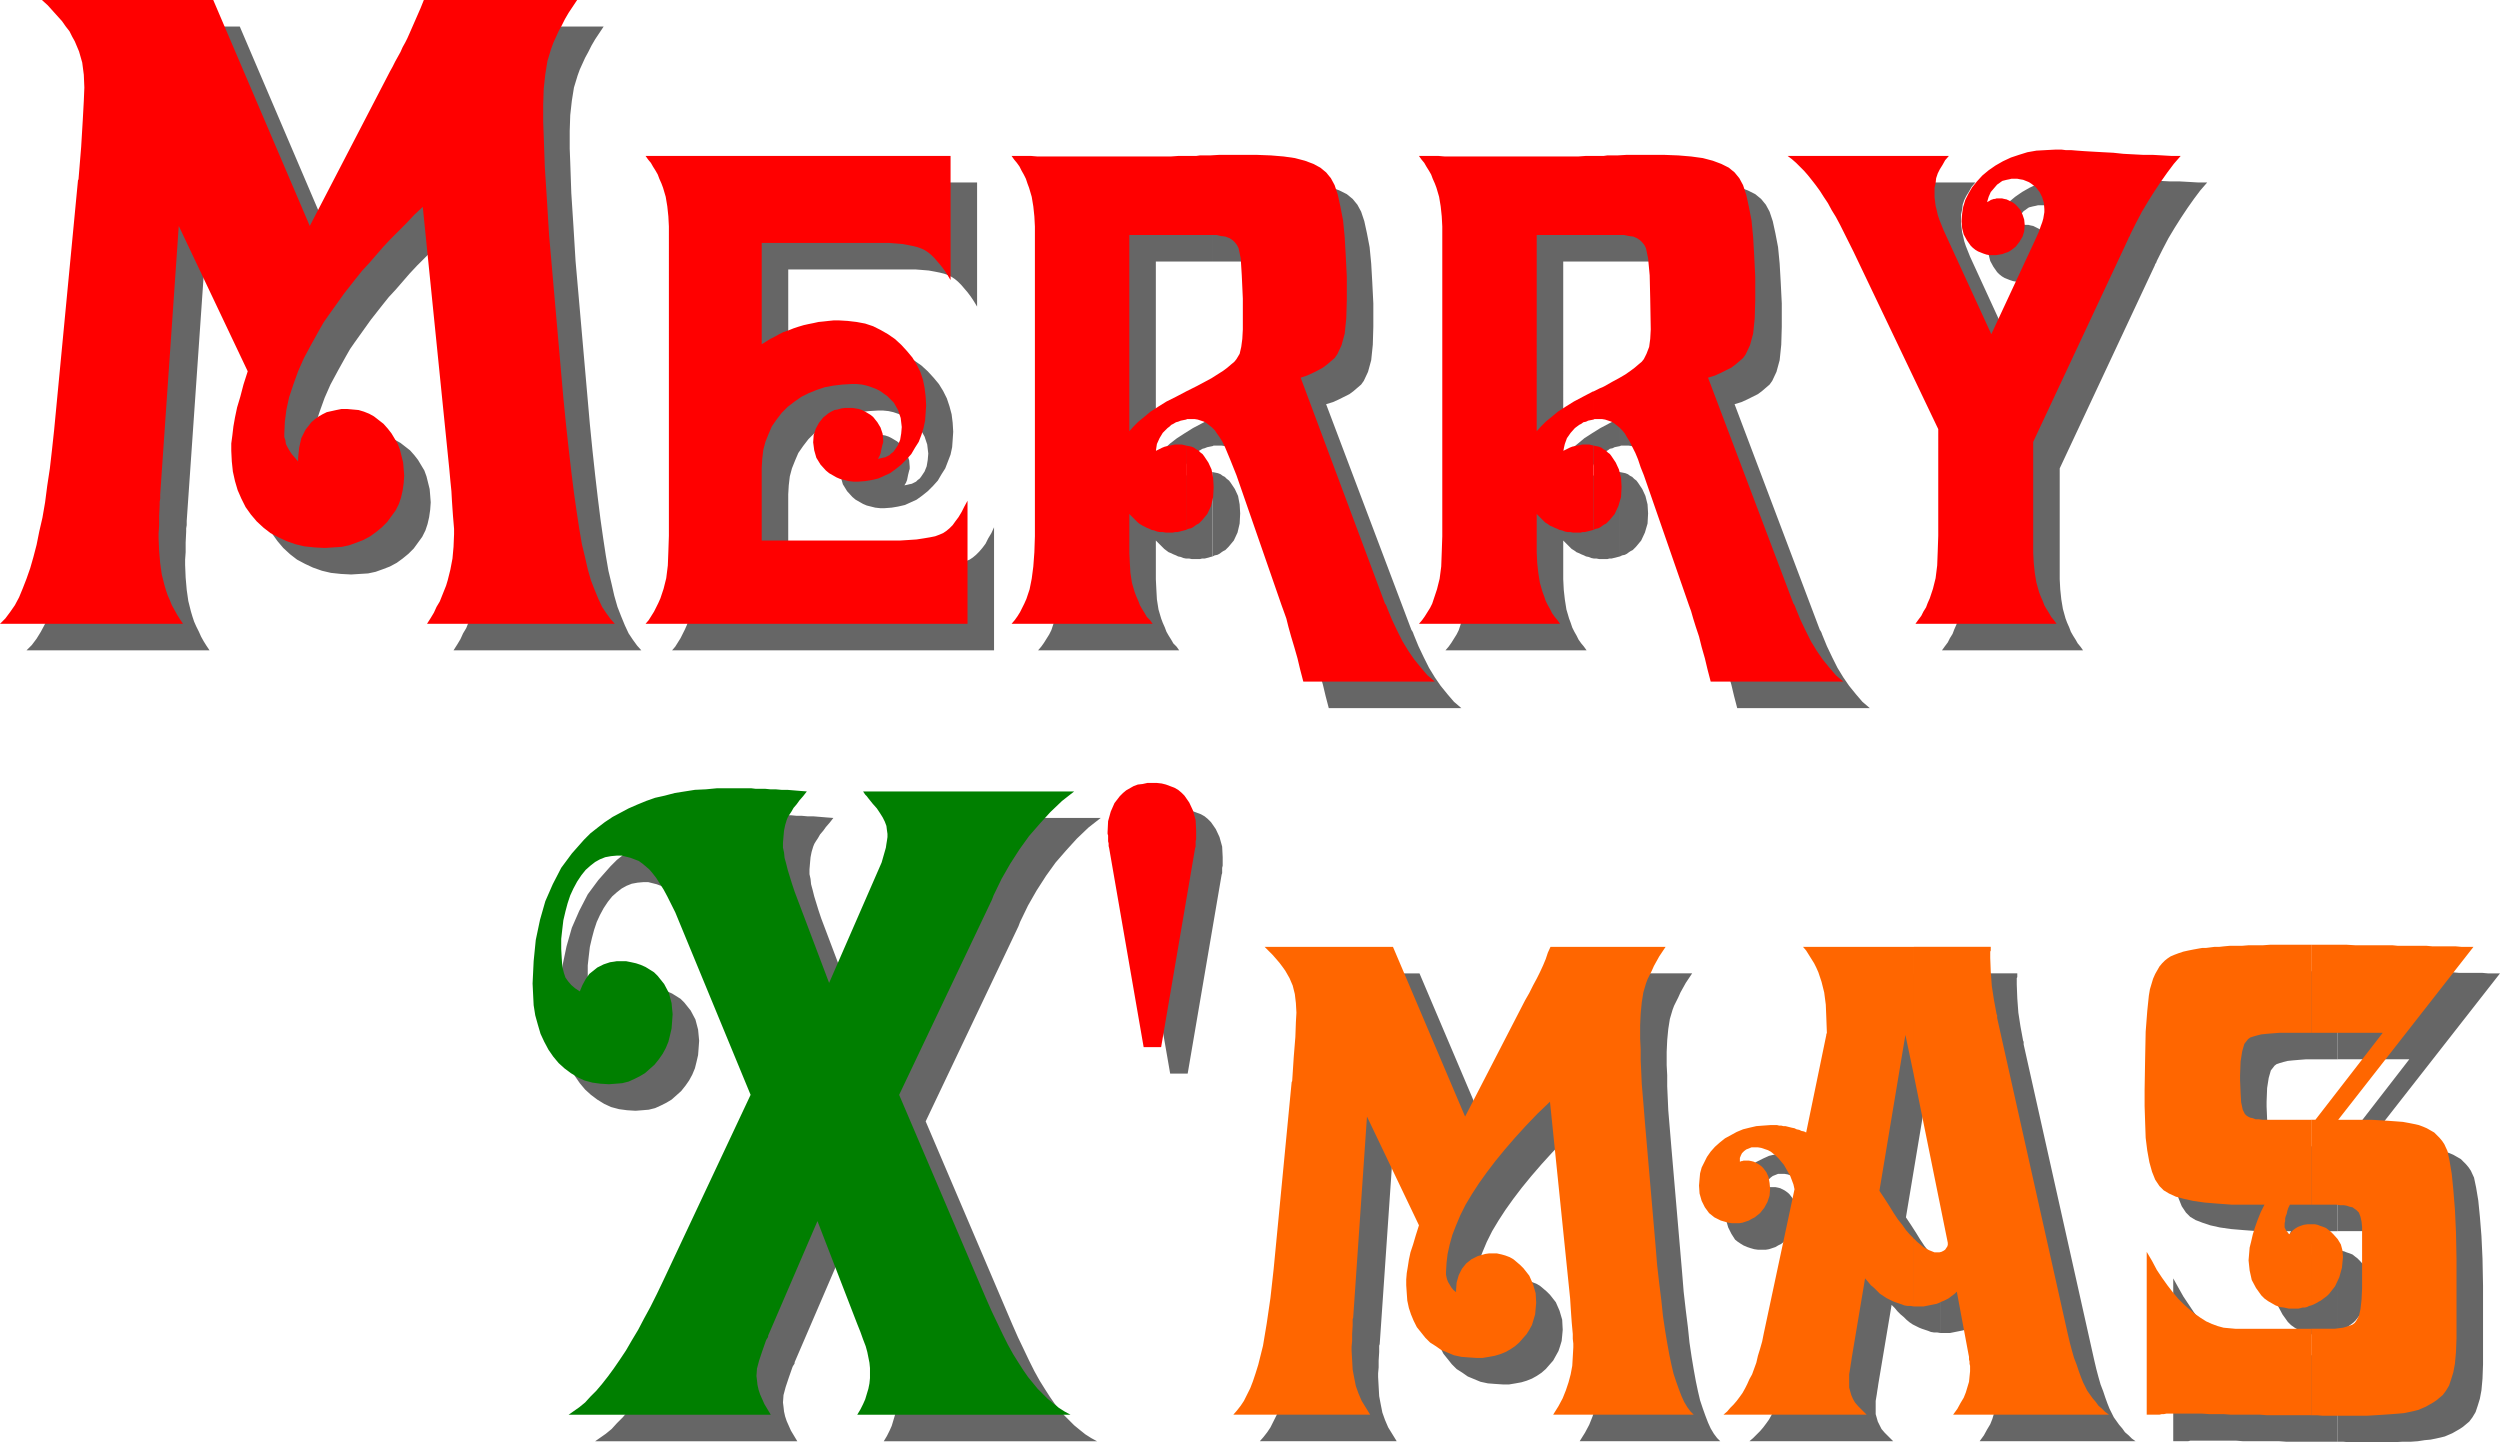 <svg xmlns="http://www.w3.org/2000/svg" width="4.713in" height="2.719in" fill-rule="evenodd" stroke-linecap="round" preserveAspectRatio="none" viewBox="0 0 4713 2719"><style>.pen1{stroke:none}.brush2{fill:#666}.brush3{fill:red}.brush5{fill:#f60}</style><path d="m1122 2717 10-7 10-7 11-9 10-11 11-11 11-13 11-14 11-15 11-16 12-18 11-19 12-20 11-21 12-22 12-23 12-25 165-352-135-327-7-17-8-16-7-14-7-13-7-11-7-11-7-9-6-7-7-6-6-5-7-5-8-3-8-3-8-2-8-2h-9l-11 1-11 2-10 4-9 5-9 7-9 8-8 10-8 12-7 13-6 13-5 15-4 15-4 17-2 17-2 18v19l1 18 1 15 3 12 3 9 5 7 6 7 7 6 9 6 5-12 6-11 7-10 10-8 5-4 6-3 6-3 6-2 6-2 7-1 6-1h17l10 2 9 2 9 3 9 4 8 5 8 5 7 7 12 15 9 17 5 19 2 21-1 14-1 13-3 13-3 12-5 12-6 11-7 10-8 10-9 8-9 8-10 6-10 5-11 5-12 3-12 1-13 1-16-1-15-2-15-4-13-6-13-8-12-9-11-10-10-12-9-13-8-15-7-15-5-17-5-18-3-19-1-20-1-21 2-42 4-40 8-38 10-35 14-32 16-31 20-27 23-26 12-12 14-11 13-10 15-10 15-8 15-8 16-7 17-7 17-6 18-4 19-5 19-3 19-3 21-1 21-2h64l8 1h18l10 1h10l11 1h11l12 1 12 1 13 1-7 9-7 8-5 7-6 7-4 7-4 6-3 5-2 5-3 10-2 10-1 11-1 12v9l2 9 1 10 3 11 3 12 4 13 4 13 5 15 65 172 99-227 2-7 2-7 2-7 2-7 1-7 1-6 1-7v-6l-1-7-1-8-3-8-4-8-5-8-6-9-8-9-8-10-3-4-3-3-2-3-2-3h398l-23 18-22 21-20 22-20 23-18 25-18 28-16 28-15 31-3 8-175 368 163 382 11 25 11 23 10 21 10 20 10 18 10 16 9 14 9 13 9 11 9 11 10 10 9 9 11 9 10 8 11 7 11 6h-402l6-10 5-10 4-9 3-10 3-10 2-10 1-10v-19l-1-10-2-10-2-10-3-11-5-13-5-14-6-15-75-194-93 216v2l-1 2-2 3-1 2-7 20-6 18-4 15-1 14 1 8 1 9 2 9 3 9 4 9 4 9 6 10 6 10h-381zm1117-693h-33l-65-375-1-4v-5l-1-4v-11l-1-3v-3l1-21 5-18 7-16 10-13 6-6 6-5 7-4 7-4 8-3 9-1 9-2h18l9 1 8 2 8 3 8 3 7 4 6 5 6 6 9 13 7 15 5 18 1 20v16l-1 4v10l-1 3-64 375zm136 693 7-8 7-9 6-9 6-12 6-12 5-13 5-15 5-16 9-36 7-42 7-48 6-54 33-353 1-2 3-46 3-37 1-28 1-18-1-18-2-17-4-16-6-14-4-7-4-7-5-7-5-8-6-7-7-8-7-7-8-8h242l136 320 113-219 8-14 7-14 7-13 6-12 6-13 5-12 4-12 5-11h217l-6 9-6 9-5 9-5 9-4 9-4 8-4 8-3 8-5 17-3 19-2 21-1 22v25l1 19v21l1 22 1 23 2 24 2 24 2 24 20 233 3 37 4 35 4 32 3 29 4 27 4 24 4 22 4 19 4 17 5 15 5 14 5 13 5 11 6 10 6 8 6 6h-265l10-16 8-15 6-15 5-15 4-15 3-16 1-17 1-18v-7l-1-9v-9l-1-11-1-11-1-14-1-15-1-16-38-371-24 23-22 23-20 22-19 22-18 22-16 21-15 21-13 20-12 20-10 20-8 19-7 18-5 18-4 18-2 17-1 17v5l1 5 1 4 2 5 3 5 3 5 4 5 5 5v-5l1-14 4-14 6-12 8-10 5-4 5-4 6-3 6-3 7-2 7-2 7-1h15l9 2 7 2 8 3 7 4 6 5 7 6 6 6 11 14 7 16 5 17 1 19-1 11-1 10-3 10-3 9-5 9-5 9-7 8-7 8-8 7-9 6-9 5-10 4-10 3-11 2-12 2h-12l-15-1-13-1-14-3-12-5-12-5-10-7-11-7-9-9-8-10-8-10-6-12-5-12-4-12-3-14-1-14-1-15v-11l1-12 2-12 2-13 3-14 5-15 5-17 6-19-98-205-26 379-1 3v12l-1 16v13l-1 11v7l1 18 1 18 3 16 3 15 5 14 6 14 8 13 8 13h-258zm1283-332v128h18l5-1 5-1 5-1 5-1 5-1 5-2 4-2 5-2 4-2 4-2 4-3 4-3 4-3 4-4 22 117 1 6v5l1 4v4l1 4v10l-1 10-1 10-3 10-3 10-4 10-6 10-6 11-8 11h294l-7-5-6-6-7-6-5-7-6-7-5-7-5-7-4-8-4-8-4-10-4-11-4-12-5-13-4-14-4-15-4-17-133-595v-5l-1-2-5-27-4-26-2-27-1-26v-12l1-2v-7h-145v242l64 316v4l-1 3-2 3-2 3-3 2-4 2-4 1h-9l-5-2-5-2-6-3-5-3-6-5-6-5-6-6zm0-308v-242h-209l6 7 5 8 5 8 5 8 4 8 4 9 3 9 3 9 5 20 3 23 1 25 1 27v2l-1 1v2l-38 184-4-2-5-1-4-2-5-1-4-2-5-1-4-1-4-1-4-1h-4l-4-1h-4l-4-1h-12l-14 1-13 1-13 3-13 3-11 5-12 6-11 6-10 8-9 8-7 9-7 10-5 10-5 10-3 11-1 11-1 12 1 15 4 14 6 12 7 11 5 4 6 4 5 3 7 3 6 2 7 2 7 1h15l6-1 6-2 6-2 5-3 6-3 5-4 5-4 8-10 6-11 4-12 1-14-1-11-2-10-4-9-6-8-3-3-4-3-3-2-4-2-4-2-4-1-5-1h-10l-3 1h-2l-1 1h-1v-7l2-5 2-4 4-4 4-3 5-2 5-2h12l6 1 6 2 6 2 6 3 5 4 5 4 5 5 5 6 5 6 4 7 4 7 4 7 3 8 3 8 2 9-58 272-3 15-4 14-4 13-3 13-4 11-4 11-5 9-4 9-4 8-5 9-5 7-6 8-6 7-6 6-7 7-7 6h271l-8-8-8-8-6-7-4-8-3-6-2-7-2-7v-25l1-6 1-6 1-7 1-6 1-7 25-149 6 6 5 6 6 6 6 5 5 5 6 5 6 4 6 3 6 3 5 2 6 2 6 2 5 2 6 1h6l6 1v-128h-1v-1l-7-7-7-8-7-10-8-10-8-12-8-13-9-14-10-15 49-294 16 76zm749 478v163h11l11 1h82l17-1h16l14-1 13-2 11-1 10-2 9-2 8-2 7-3 7-3 7-4 7-4 6-4 6-5 6-5 6-8 6-10 4-12 4-13 3-16 2-22 1-27v-148l-1-51-2-43-3-37-3-30-4-24-4-19-6-13-4-6-5-6-5-5-5-5-7-4-7-4-7-3-8-3-9-2-10-2-11-2-13-1-14-1-16-1-17-1h-62l255-326h-23l-11-1h-44l-11-1h-54l-10-1h-70l-17-1h-66v166h135l-127 164h-8v160h47l7 1h7l6 1 6 2 5 1 4 3 3 2 5 5 3 8 2 9 1 10v116l-1 21-2 18-3 13-5 9-3 4-4 3-5 2-6 2-7 2-8 1-8 1h-44z" class="pen1 brush2"/><path d="M4407 2358v153l5-2 4-2 5-2 4-3 4-3 4-3 4-3 4-4 11-14 8-17 5-18 2-20-1-12-3-11-6-11-8-9-5-5-4-3-5-4-5-2-6-2-5-2-5-1h-7zm0-361v-166h-77l-14 1h-27l-12 1h-23l-11 1-9 1h-9l-8 1-8 1h-7l-6 1-11 2-10 2-9 2-9 3-8 3-7 3-6 4-5 4-5 5-5 6-4 7-4 7-4 9-3 10-3 10-2 12-3 29-3 39-1 50-1 60v30l1 31 1 29 3 24 4 22 5 18 6 15 8 12 8 8 10 6 13 5 15 5 18 4 21 3 24 2 27 2h62l-7 15-6 14-5 14-4 13-3 13-3 12-1 12-1 12 2 19 4 18 8 15 10 14 6 6 7 5 7 4 7 4 8 3 8 1 9 2h18l4-1 4-1h4l4-1 4-2 4-1v-153h-7l-7 1-6 2-5 2-5 3-4 3-4 4-3 4-2-2-2-3-2-2-1-2-1-2-1-2v-8l1-4v-5l1-4 2-5 1-5 2-6 3-6h40v-160h-92l-7-1h-6l-5-2-5-1-4-2-3-2-3-3-4-8-3-14-1-18-1-24v-9l1-26 3-19 4-14 7-9 4-3 6-2 7-2 8-2 10-1 12-1 13-1h59zm0 721v-163h-143l-11-1-11-1-11-3-11-4-11-5-11-6-10-8-11-8-10-10-11-10-10-12-10-13-10-15-10-15-9-16-10-18v-2 309h28l4-1h87l13 1h68l14 1h96zM50 1226l10-10 9-12 8-13 8-15 8-17 7-18 7-20 6-21 6-23 6-25 5-26 5-29 5-31 4-33 4-35 4-37 45-471 1-2 5-61 3-50 2-37 1-25-1-24-3-23-6-21-8-19-5-9-6-10-6-9-8-10-8-10-9-10-10-10-11-10h324l182 426 151-291 5-9 5-10 5-9 5-9 4-9 5-9 4-8 4-9 7-16 7-16 7-16 6-15h289l-8 12-8 12-7 12-6 12-6 11-5 11-5 11-4 11-7 23-4 25-3 27-1 30v33l1 26 1 29 1 29 2 31 2 31 2 33 2 33 27 308 5 50 5 46 5 43 5 40 5 35 5 33 5 29 6 25 5 22 6 21 7 18 7 17 7 15 8 12 8 11 8 9H855l7-11 6-10 5-11 6-10 4-10 4-10 4-10 3-10 5-20 4-21 2-22 1-24v-10l-1-12-1-12-1-14-1-15-1-18-2-20-2-22-50-494-16 15-15 16-15 15-15 15-14 15-13 15-13 15-13 14-12 15-11 14-11 14-10 14-10 14-10 14-9 13-8 14-15 27-14 26-11 25-9 25-8 24-5 23-3 23-1 22v7l2 6 1 7 3 6 4 7 4 6 6 7 6 7v-7l2-19 4-18 8-16 11-14 7-6 7-5 7-4 8-4 9-2 9-2 10-2h10l11 1 11 1 10 3 10 4 9 5 9 7 9 7 8 9 7 9 6 10 6 10 4 11 3 12 3 12 1 12 1 13-1 14-2 14-3 13-4 12-6 12-8 11-8 11-10 10-11 9-11 8-13 7-13 5-14 5-14 3-16 1-16 1-19-1-19-2-17-4-17-6-15-7-15-8-13-10-13-12-11-13-10-14-8-16-7-16-5-17-4-18-2-19-1-20v-14l2-15 2-17 3-17 4-19 6-20 6-23 8-25-130-274-35 506v8l-1 6v6l-1 21v18l-1 14v10l1 24 2 23 3 21 5 20 3 10 3 9 4 9 5 10 4 9 5 9 5 8 6 9H50zm1217 0 6-7 5-8 5-8 4-8 4-8 4-9 3-9 3-9 5-20 3-24 1-26 1-30V477l-1-19-2-19-3-18-5-17-3-8-4-9-3-8-4-7-5-8-4-7-5-6-5-7h575v234l-6-10-6-9-6-8-6-7-6-7-6-6-6-5-6-4-6-3-8-3-8-2-10-2-11-2-12-1-13-1h-240v191l8-5 8-5 8-4 9-5 8-4 9-3 10-4 9-3 10-3 9-2 10-2 9-2 10-1 9-1 10-1h9l17 1 17 2 16 3 15 5 14 7 14 8 13 9 12 11 11 12 10 12 8 13 7 14 5 15 4 15 2 16 1 17-1 15-1 14-3 14-5 13-5 13-7 11-7 12-9 10-10 10-10 8-11 8-11 5-11 5-13 3-12 2-13 1h-9l-9-1-8-2-8-2-7-3-7-4-7-4-6-5-10-11-8-13-4-14-2-15 1-14 4-12 6-11 8-10 5-4 5-4 5-3 6-3 6-1 7-2 7-1h14l6 1 6 1 6 2 6 3 5 3 5 3 5 4 8 10 6 10 4 12 1 12v4l-1 3-1 4-1 4-1 5-1 5-2 5-3 5 5-1 4-1 5-1 4-2 4-2 3-3 4-3 3-4 6-9 4-10 2-12 1-12-2-17-5-15-8-14-12-12-7-5-7-5-8-4-8-3-9-3-9-2-10-1h-10l-17 1-17 2-16 3-15 5-15 6-14 7-13 9-13 10-11 11-10 13-9 13-6 14-6 15-4 15-2 17-1 17v137h261l16-1 15-1 13-2 12-2 10-2 8-3 7-3 6-4 6-5 6-6 6-7 6-8 5-10 6-10 5-11v232h-607zm1019-336v159l4-2 5-1 4-2 4-3 3-2 4-2 3-3 3-3 10-12 7-15 4-17 1-19-1-17-3-16-6-13-8-12-3-4-4-3-4-4-4-2-4-3-5-2-5-1-5-1z" class="pen1 brush2"/><path d="M2286 788v53l2-1h15l6 1 5 2 6 2 5 3 5 4 5 4 5 5 4 6 5 7 5 8 5 10 5 12 5 12 6 15 6 15 83 245 4 11 4 14 5 16 5 18 6 20 6 21 5 21 6 23h250l-14-12-12-14-13-16-11-16-11-18-10-20-10-21-9-22-1-3-1-2-1-2-1-1-161-426 13-4 11-5 10-5 10-5 8-6 7-6 7-6 5-7 8-17 6-22 3-29 1-34v-44l-2-40-2-35-3-31-5-26-5-23-6-18-7-13-9-11-11-9-14-7-16-6-19-5-21-3-23-2-26-1h-72l-17 1h-19l-7 1h-19v149h57l9 2 8 1 8 3 6 4 4 4 4 5 3 6 4 19 2 32 2 44v58l-1 18-2 15-4 13-5 10-4 5-6 5-7 6-8 6-11 7-11 7-13 7-15 8-4 2-4 2-6 3-6 3zm0-295V344h-15l-14 1h-251l-12-1h-37l5 7 5 6 4 7 5 8 4 7 3 8 4 9 3 8 5 17 3 18 2 19 1 19v584l-1 30-2 27-3 23-4 20-3 9-3 9-3 9-4 8-5 8-5 8-5 7-6 7h266l-5-7-6-6-4-7-5-8-4-7-3-8-4-9-3-8-5-17-3-19-1-18-1-20v-73l4 4 4 4 4 4 4 4 4 3 4 3 5 2 4 2 5 2 4 2 5 1 5 2 5 1h6l5 1h15l4-1h5l4-1 4-1 3-1 4-1V890l-4-1-4-1h-13l-5 1-4 1-5 1-5 1-5 2-6 3-6 3 2-13 5-11 6-10 9-9 4-3 3-3 4-2 5-3 4-1 5-2 5-1 5-1v-53h-1l-19 10-17 9-16 10-14 9-13 10-10 9-9 9-8 9V493h107zm768 397v159l4-2 5-1 4-2 4-3 3-2 4-2 3-3 3-3 10-12 7-15 5-17 1-19-1-17-4-16-6-13-8-12-3-4-4-3-4-4-4-2-4-3-5-2-5-1-5-1z" class="pen1 brush2"/><path d="M3054 788v53l2-1h14l6 1 6 2 6 2 5 3 5 4 5 4 5 5 5 6 4 7 5 8 6 10 5 12 5 12 6 15 6 15 84 245 4 11 4 14 5 16 6 18 5 20 6 21 5 21 6 23h250l-14-12-12-14-13-16-11-16-11-18-10-20-10-21-9-22-1-3-1-2-1-2-1-1-161-426 13-4 11-5 10-5 10-5 8-6 7-6 7-6 5-7 8-17 6-22 3-29 1-34v-44l-2-40-2-35-3-31-5-26-5-23-6-18-7-13-9-11-11-9-14-7-16-6-19-5-22-3-24-2-26-1h-72l-17 1h-19l-7 1h-19v149h57l10 2 8 1 7 3 6 4 4 4 4 5 3 6 4 19 3 32 1 44 1 58-1 18-2 15-4 13-5 10-4 5-6 5-8 6-8 6-11 7-11 7-13 7-15 8-4 2-4 2-6 3-6 3zm0-295V344h-15l-14 1h-251l-12-1h-37l5 7 5 6 4 7 5 8 4 7 3 8 4 9 3 8 5 17 3 18 2 19 1 19v584l-1 30-1 27-3 23-5 20-3 9-3 9-3 9-4 8-5 8-5 8-5 7-6 7h266l-5-7-5-6-5-7-4-8-4-7-4-8-3-9-3-8-5-17-3-19-2-18-1-20v-73l4 4 4 4 4 4 4 4 5 3 4 3 5 2 4 2 5 2 4 2 5 1 5 2 5 1h5l5 1h15l4-1h4l4-1 4-1 4-1 4-1V890l-4-1-4-1h-13l-4 1-5 1-5 1-5 1-5 2-6 3-6 3 3-13 4-11 7-10 8-9 4-3 4-3 4-2 4-3 5-1 4-2 5-1 5-1v-53h-1l-19 10-17 9-16 10-14 9-12 10-11 9-9 9-8 9V493h107zm607 733 5-7 6-8 4-8 5-8 3-8 4-9 3-9 3-9 5-20 3-24 1-26 1-30V859l-160-335-9-18-8-16-8-16-8-15-8-13-7-13-8-12-7-11-8-11-7-9-8-10-7-8-8-8-7-7-8-7-8-6h304l-7 8-5 9-5 8-4 8-3 9-1 9-2 9v18l1 8 1 8 2 8 2 9 3 9 4 10 4 10 90 196 81-174 5-11 4-9 3-9 3-8 2-7 1-6 1-6v-6l-1-12-3-10-5-10-7-9-5-4-4-3-5-3-5-2-5-2-6-1-5-1h-11l-4 1-5 1-4 1-4 1-3 2-4 3-3 2-6 7-6 7-4 9-3 10 4-2 3-2 3-1 3-1h2l3-1h10l4 1 5 1 4 2 4 2 4 2 4 3 4 4 6 7 4 9 3 9 1 10-1 12-3 10-6 10-7 9-5 4-4 3-5 3-6 2-5 2-6 1-6 1h-12l-6-1-6-2-5-2-5-2-5-3-5-4-4-4-7-10-6-11-3-12-1-13 1-14 2-13 4-13 6-12 7-12 9-11 10-11 12-10 13-9 14-8 15-7 15-5 16-5 17-3 18-1 19-1h10l8 1h10l12 1 14 1 17 1 18 1 19 1 19 2 19 1 19 1h18l18 1 17 1h17l-13 15-12 16-12 17-12 18-12 19-12 20-11 21-11 22-1 3-2 3-1 3-1 2-178 380v209l1 19 2 19 3 18 5 18 3 8 4 9 3 8 4 7 5 8 4 7 5 6 5 7h-266z" class="pen1 brush2"/><path d="m0 1176 10-10 9-12 9-13 8-15 7-17 7-18 7-20 6-21 6-23 5-25 6-26 5-29 4-31 5-33 4-35 4-37 45-471 1-2 5-61 3-50 2-37 1-25-1-24-3-23-6-21-8-19-5-9-5-10-7-9-7-10-9-10-9-10-9-10L79 0h323l182 426 151-291 5-9 5-10 5-9 5-9 4-9 5-9 4-8 4-9 7-16 7-16 7-16 6-15h289l-8 12-8 12-7 12-6 12-6 11-5 11-5 11-4 11-7 23-4 25-3 27-1 30v33l1 26 1 29 1 29 2 31 2 31 2 33 2 33 27 308 5 50 5 46 5 43 5 40 5 35 5 33 5 29 6 25 5 22 6 21 7 18 7 17 7 15 8 12 8 11 8 9H805l7-11 6-10 5-11 6-10 4-10 4-10 4-10 3-10 5-20 4-21 2-22 1-24v-10l-1-12-1-12-1-14-1-15-1-18-2-20-2-22-50-494-16 15-15 16-15 15-15 15-14 15-13 15-13 15-13 14-12 15-11 14-11 14-10 14-10 14-10 14-9 13-8 14-15 27-14 26-11 25-9 25-8 24-5 23-3 23-1 22v7l2 6 1 7 3 6 4 7 4 6 6 7 6 7v-7l2-19 4-18 8-16 11-14 7-6 7-5 7-4 8-4 9-2 9-2 10-2h10l11 1 11 1 10 3 10 4 9 5 9 7 9 7 8 9 7 9 6 10 6 10 4 11 3 12 3 12 1 12 1 13-1 14-2 14-3 13-4 12-6 12-8 11-8 11-10 10-11 9-11 8-13 7-13 5-14 5-14 3-16 1-16 1-19-1-19-2-17-4-17-6-15-7-15-8-13-10-13-12-11-13-10-14-8-16-7-16-5-17-4-18-2-19-1-20v-14l2-15 2-17 3-17 4-19 6-20 6-23 8-25-130-274-35 506v8l-1 6v6l-1 21v18l-1 14v10l1 24 2 23 3 21 5 20 3 10 3 9 4 9 4 10 5 9 5 9 5 8 6 9H0zm1217 0 6-7 5-8 5-8 4-8 4-8 4-9 3-9 3-9 5-20 3-24 1-26 1-30V427l-1-19-2-19-3-18-5-17-3-8-4-9-3-8-4-7-5-8-4-7-5-6-5-7h575v234l-6-10-6-9-6-8-6-7-6-7-6-6-6-5-6-4-6-3-8-3-8-2-10-2-11-2-12-1-13-1h-240v191l8-5 8-5 8-4 9-5 8-4 9-3 10-4 9-3 10-3 9-2 10-2 9-2 10-1 9-1 10-1h9l17 1 17 2 16 3 15 5 14 7 14 8 13 9 12 11 11 12 10 12 8 13 7 14 5 15 3 15 2 16 1 17-1 15-1 14-3 14-4 13-5 13-7 11-7 12-9 10-10 10-10 8-11 8-11 5-11 5-13 3-12 2-13 1h-9l-9-1-8-2-8-2-7-3-7-4-7-4-6-5-10-11-8-13-4-14-2-15 1-14 4-12 6-11 8-10 5-4 5-4 5-3 6-3 6-1 7-2 7-1h14l6 1 6 1 6 2 6 3 5 3 5 3 5 4 8 10 6 10 4 12 1 12v4l-1 3-1 4-1 4-1 5-1 5-2 5-3 5 5-1 4-1 5-1 4-2 4-2 3-3 4-3 3-4 6-9 4-10 2-12 1-12-2-17-5-15-8-14-12-12-7-5-7-5-8-4-8-3-9-3-9-2-10-1h-10l-17 1-17 2-16 3-15 5-15 6-14 7-13 9-13 10-11 11-10 13-9 13-6 14-6 15-4 15-2 17-1 17v137h261l16-1 15-1 13-2 12-2 10-2 8-3 7-3 6-4 6-5 6-6 5-7 6-8 6-10 5-10 6-11v232h-607zm1019-336v159l4-2 5-1 4-2 4-3 3-2 4-2 3-3 3-3 10-12 7-15 4-17 1-19-1-17-3-16-6-13-8-12-3-4-4-3-4-4-4-2-4-3-5-2-5-1-5-1z" class="pen1 brush3"/><path d="M2236 738v53l2-1h14l6 1 6 2 6 2 5 3 5 4 5 4 5 5 4 6 5 7 5 8 5 10 5 12 5 12 6 15 6 15 85 245 4 11 5 14 4 16 5 18 6 20 6 21 5 21 6 23h248l-14-12-12-14-13-16-11-16-11-18-10-20-10-21-9-22-1-3-1-2-1-2-1-1-159-426 12-4 11-5 10-5 9-5 8-6 7-6 7-6 5-7 8-17 6-22 3-29 1-34v-44l-2-40-2-35-3-31-5-26-5-23-6-18-7-13-9-11-11-9-13-7-16-6-19-5-21-3-24-2-26-1h-72l-17 1h-19l-7 1h-19v149h57l9 2 8 1 8 3 6 4 4 4 4 5 3 6 4 19 2 32 2 44v58l-1 18-2 15-3 13-6 10-4 5-6 5-7 6-8 6-11 7-11 7-13 7-15 8-4 2-4 2-6 3-6 3zm0-295V294h-15l-14 1h-251l-12-1h-37l5 7 5 6 5 7 4 8 4 7 4 8 3 9 3 8 5 17 3 18 2 19 1 19v584l-1 30-2 27-3 23-4 20-3 9-3 9-4 9-4 8-4 8-5 8-5 7-6 7h266l-5-7-6-6-4-7-5-8-4-7-3-8-4-9-3-8-5-17-3-19-1-18-1-20v-73l4 4 4 4 4 4 4 4 4 3 5 3 4 2 4 2 5 2 4 2 5 1 5 2 5 1h6l5 1h14l5-1h4l4-1 4-1 4-1 4-1V840l-4-1-4-1h-13l-5 1-4 1-5 1-5 1-5 2-6 3-6 3 2-13 5-11 6-10 9-9 4-3 3-3 4-2 5-3 4-1 5-2 5-1 5-1v-53l-19 10-18 9-16 10-14 9-12 10-11 9-9 9-8 9V443h107zm768 397v159l4-2 5-1 4-2 4-3 3-2 4-2 3-3 3-3 10-12 7-15 5-17 1-19-1-17-4-16-6-13-8-12-3-4-4-3-4-4-4-2-4-3-5-2-5-1-5-1z" class="pen1 brush3"/><path d="M3004 738v53l2-1h14l6 1 6 2 6 2 5 3 5 4 5 4 5 5 5 6 4 7 5 8 5 10 6 12 5 12 5 15 6 15 85 245 4 11 4 14 5 16 6 18 5 20 6 21 5 21 6 23h250l-14-12-12-14-13-16-11-16-11-18-10-20-10-21-9-22-1-3-1-2-1-2-1-1-161-426 13-4 11-5 10-5 10-5 8-6 7-6 7-6 5-7 8-17 6-22 3-29 1-34v-44l-2-40-2-35-3-31-5-26-5-23-6-18-7-13-9-11-11-9-14-7-16-6-19-5-22-3-24-2-26-1h-72l-17 1h-19l-7 1h-19v149h57l10 2 8 1 7 3 6 4 4 4 4 5 3 6 4 19 3 32 1 44 1 58-1 18-2 15-5 13-5 10-4 5-6 5-7 6-8 6-10 7-12 7-13 7-14 8-4 2-5 2-6 3-6 3zm0-295V294h-15l-14 1h-251l-12-1h-37l5 7 5 6 4 7 5 8 4 7 3 8 4 9 3 8 5 17 3 18 2 19 1 19v584l-1 30-1 27-3 23-5 20-3 9-3 9-3 9-4 8-5 8-5 8-5 7-6 7h266l-5-7-5-6-5-7-4-8-4-7-4-8-3-9-3-8-5-17-3-19-2-18-1-20v-73l4 4 4 4 4 4 4 4 5 3 4 3 5 2 4 2 5 2 4 2 5 1 5 2 5 1h5l5 1h15l4-1h4l4-1 4-1 4-1 4-1V840l-4-1-4-1h-13l-4 1-5 1-5 1-5 1-5 2-6 3-6 3 3-13 4-11 7-10 8-9 4-3 4-3 4-2 4-3 5-1 4-2 5-1 5-1v-53h-1l-19 10-17 9-16 10-14 9-12 10-11 9-9 9-8 9V443h107zm607 733 5-7 6-8 4-8 5-8 3-8 4-9 3-9 3-9 5-20 3-24 1-26 1-30V809l-160-335-9-18-8-16-8-16-8-15-8-13-7-13-8-12-7-11-8-11-7-9-8-10-7-8-8-8-7-7-8-7-8-6h304l-7 8-5 9-5 8-4 8-3 9-1 9-2 9v18l1 8 1 8 2 8 2 9 3 9 4 10 4 10 90 196 81-174 5-11 4-9 3-9 3-8 2-7 1-6 1-6v-6l-1-12-3-10-5-10-7-9-5-4-4-3-5-3-5-2-5-2-6-1-5-1h-11l-4 1-5 1-4 1-4 1-3 2-4 3-3 2-6 7-6 7-4 9-3 10 4-2 3-2 3-1 3-1h2l3-1h10l4 1 5 1 4 2 4 2 4 2 4 3 4 4 6 7 4 9 3 9 1 10-1 12-3 10-6 10-7 9-5 4-4 3-5 3-6 2-5 2-6 1-6 1h-12l-6-1-6-2-5-2-5-2-5-3-5-4-4-4-7-10-6-11-3-12-1-13 1-14 2-13 4-13 6-12 7-12 9-11 10-11 12-10 13-9 14-8 15-7 15-5 16-5 17-3 18-1 19-1h10l8 1h10l12 1 14 1 17 1 18 1 19 1 19 2 19 1 19 1h18l18 1 17 1h17l-13 15-12 16-12 17-12 18-12 19-12 20-11 21-11 22-1 3-2 3-1 3-1 2-178 380v209l1 19 2 19 3 18 5 18 3 8 4 9 3 8 4 7 5 8 4 7 5 6 5 7h-266z" class="pen1 brush3"/><path d="m1072 2667 10-7 10-7 11-9 10-11 11-11 11-13 11-14 11-15 11-16 12-18 11-19 12-20 11-21 12-22 12-24 12-25 165-351-135-327-7-17-8-16-7-14-7-13-7-11-7-11-7-9-6-7-7-6-6-5-7-5-8-3-8-3-8-2-8-2h-9l-11 1-11 2-10 4-9 5-9 7-9 8-8 10-8 12-7 13-6 13-5 15-4 15-4 17-2 17-2 18v19l1 18 1 15 3 12 3 9 5 7 6 7 7 6 9 6 5-12 6-11 7-10 10-8 5-4 6-3 6-3 6-2 6-2 7-1 6-1h17l10 2 9 2 9 3 9 4 8 5 8 5 7 7 12 15 9 17 5 19 2 21-1 14-1 13-3 13-3 12-5 12-6 11-7 10-8 10-9 8-9 8-10 6-10 5-11 5-12 3-12 1-13 1-16-1-15-2-15-4-13-6-13-8-12-9-11-10-10-12-9-13-8-15-7-15-5-17-5-18-3-19-1-20-1-21 2-42 4-40 8-38 10-35 14-32 16-31 20-27 23-26 12-12 14-11 13-10 15-10 15-8 15-8 16-7 17-7 17-6 18-4 19-5 19-3 19-3 21-1 21-2h64l8 1h18l10 1h10l11 1h11l12 1 12 1 13 1-7 9-7 8-5 7-6 7-4 7-4 6-3 5-2 5-3 10-2 10-1 11-1 12v9l2 9 1 10 3 11 3 12 4 13 4 13 5 15 65 172 99-227 2-7 2-7 2-7 2-7 1-7 1-6 1-7v-6l-1-7-1-8-3-8-4-8-5-8-6-9-8-9-8-10-3-4-3-3-2-3-2-3h398l-23 18-22 21-20 22-20 23-18 25-18 28-16 28-15 31-3 8-175 368 163 382 11 25 11 23 10 21 10 20 10 18 10 16 9 14 9 13 9 11 9 11 10 10 9 9 11 9 10 8 11 7 11 6h-402l6-10 5-10 4-9 3-10 3-10 2-10 1-10v-19l-1-10-2-10-2-10-3-11-5-13-5-14-6-15-75-194-93 216v2l-1 2-2 3-1 2-7 20-6 18-4 15-1 14 1 8 1 9 2 9 3 9 4 9 4 9 6 10 6 10h-381z" class="pen1" style="fill:#007f00"/><path d="M2189 1974h-33l-65-375-1-4v-5l-1-4v-11l-1-3v-3l1-21 5-18 7-16 10-13 6-6 6-5 7-4 7-4 8-3 9-1 9-2h18l9 1 8 2 8 3 8 3 7 4 6 5 6 6 9 13 7 15 5 18 1 20v16l-1 4v10l-1 3-64 375z" class="pen1 brush3"/><path d="m2325 2667 7-8 7-9 6-9 6-12 6-12 5-13 5-15 5-16 9-36 7-42 7-48 6-54 34-353 1-2 3-46 3-37 1-28 1-18-1-18-2-17-4-16-6-14-4-7-4-7-5-7-6-8-6-7-7-8-7-7-8-8h242l136 320 113-219 8-14 7-14 7-13 6-12 6-13 5-12 4-12 5-11h217l-6 9-6 9-5 9-5 9-4 9-4 8-4 8-3 8-5 17-3 19-2 21-1 22v25l1 20v20l1 22 1 23 2 24 2 24 2 25 20 232 3 37 4 35 4 32 3 29 4 27 4 24 4 22 4 19 4 17 5 15 5 14 5 13 5 11 6 10 6 8 6 6h-265l10-16 8-15 6-15 5-15 4-15 3-16 1-17 1-18v-7l-1-9v-9l-1-11-1-11-1-14-1-15-1-16-38-371-24 23-22 23-20 22-19 22-18 22-16 21-15 21-13 20-12 20-10 20-8 19-7 18-5 18-4 18-2 17-1 17v5l1 5 1 4 2 5 3 5 3 5 4 5 5 4v-4l1-14 4-14 6-12 8-10 5-4 5-4 6-3 6-3 7-2 7-2 7-1h15l9 2 7 2 8 3 7 4 6 5 7 6 6 6 11 14 7 16 5 17 1 18-1 11-1 11-3 10-3 10-5 9-5 8-7 8-7 8-8 7-9 6-9 5-10 4-10 3-11 2-12 2h-12l-15-1-13-1-14-3-12-5-12-5-10-7-11-7-9-9-8-10-8-10-6-12-5-12-4-12-3-14-1-14-1-15v-11l1-12 2-12 2-13 3-14 5-15 5-17 6-19-98-205-26 379-1 3v12l-1 16v13l-1 11v7l1 18 1 18 3 16 3 15 5 14 6 14 8 13 8 13h-258zm1283-332v128h18l5-1 5-1 5-1 5-1 5-1 5-2 4-2 5-2 4-2 4-2 4-3 4-3 4-3 4-4 22 118 1 5v5l1 4v4l1 4v10l-1 10-1 10-3 10-3 10-4 10-6 10-6 11-8 11h294l-7-5-6-6-7-6-5-7-6-7-5-7-5-7-4-8-4-8-4-10-4-11-4-12-5-13-4-14-4-15-4-17-133-595v-5l-1-2-5-27-4-26-2-27-1-26v-12l1-2v-7h-145v242l64 316v4l-1 3-2 3-2 3-3 2-4 2-4 1h-9l-5-2-5-2-6-3-5-3-6-5-6-5-6-6zm0-308v-242h-209l6 7 5 8 5 8 5 8 4 8 4 9 3 9 3 9 5 20 3 23 1 25 1 27v2l-1 1v2l-38 184-4-2-5-1-4-2-5-1-4-2-5-1-4-1-4-1-4-1h-4l-4-1h-4l-4-1h-12l-14 1-13 1-13 3-12 3-12 5-11 6-11 6-10 8-9 8-8 9-7 10-5 10-5 10-3 11-1 11-1 12 1 15 4 14 6 12 8 11 5 4 5 4 6 3 6 3 7 2 7 2 7 1h14l6-1 6-2 6-2 5-3 6-3 5-4 5-4 8-10 6-11 4-12 1-13-1-11-2-11-4-9-6-8-3-3-4-3-3-2-4-2-4-2-4-1-5-1h-10l-3 1h-2l-1 1h-1v-7l2-5 2-4 4-4 4-3 5-2 5-2h12l6 1 6 2 6 2 6 3 5 4 5 4 5 5 5 6 5 6 4 7 4 7 4 7 3 8 3 8 2 9-58 272-3 15-4 14-4 13-3 13-4 11-4 11-5 9-4 9-4 8-5 9-5 7-6 8-6 7-6 6-6 7-7 6h270l-8-8-8-8-6-7-4-7-3-7-2-7-2-7v-25l1-6 1-6 1-7 1-6 1-7 25-149 6 7 5 6 6 5 6 6 5 5 6 4 6 4 6 3 6 3 5 2 6 2 6 2 5 2 6 1h6l6 1v-128h-1v-1l-7-7-7-8-7-10-8-10-8-12-8-13-9-14-10-15 49-294 16 76zm749 478v163h11l11 1h82l17-1 16-1 14-1 13-1 11-1 10-2 9-2 8-2 7-3 7-3 7-4 7-4 6-4 6-5 6-5 6-8 6-10 4-12 4-13 3-16 2-22 1-26v-149l-1-51-2-43-3-37-3-30-4-24-4-19-6-13-4-6-5-6-5-5-5-5-7-4-7-4-7-3-8-3-9-2-10-2-11-2-13-1-14-1-16-1-17-1h-62l255-326h-23l-11-1h-44l-11-1h-54l-10-1h-70l-17-1h-66v166h135l-127 164h-8v160h47l7 1h7l6 1 6 2 5 1 4 3 3 2 5 5 3 8 2 9 1 10v116l-1 21-2 18-3 13-5 9-3 4-4 3-5 2-6 2-7 2-8 1-8 1h-44z" class="pen1 brush5"/><path d="M4357 2308v153l5-2 4-2 5-3 4-2 4-3 4-3 4-3 4-4 11-14 8-17 5-18 2-20-1-13-3-11-6-10-8-9-5-5-4-3-5-4-5-2-6-2-5-2-5-1h-7zm0-361v-166h-77l-14 1h-27l-12 1h-23l-11 1-9 1h-9l-8 1-8 1h-7l-6 1-11 2-10 2-9 2-9 3-8 3-7 3-6 4-5 4-5 5-5 6-4 7-4 7-4 9-3 10-3 10-2 12-3 29-3 39-1 50-1 60v30l1 31 1 29 3 24 4 22 5 18 6 15 8 12 8 8 10 6 13 6 15 4 18 4 21 3 24 2 27 2h62l-7 14-6 15-5 14-4 13-3 13-3 12-1 12-1 12 2 19 4 18 8 15 10 14 6 6 7 5 7 4 7 4 8 3 8 1 9 2h18l4-1 4-1h4l4-1 4-2 4-1v-153h-7l-7 1-6 2-5 2-5 3-4 3-4 4-3 4-2-2-2-3-2-2-1-2-1-2-1-2v-8l1-4v-5l1-4 2-5 1-5 2-6 3-6h40v-160h-92l-7-1h-6l-5-2-5-1-4-2-3-2-3-3-4-8-3-14-1-18-1-24v-9l1-26 3-19 4-14 7-9 4-3 6-2 7-2 8-2 10-1 12-1 13-1h59zm0 721v-163h-143l-11-1-11-1-11-3-11-4-11-5-11-7-10-7-11-9-10-9-11-11-10-12-10-13-10-14-10-15-9-17-10-17v-2 309h24l4-1h4l5-1h68l14 1h27l13 1h55l13 1h83z" class="pen1 brush5"/></svg>
